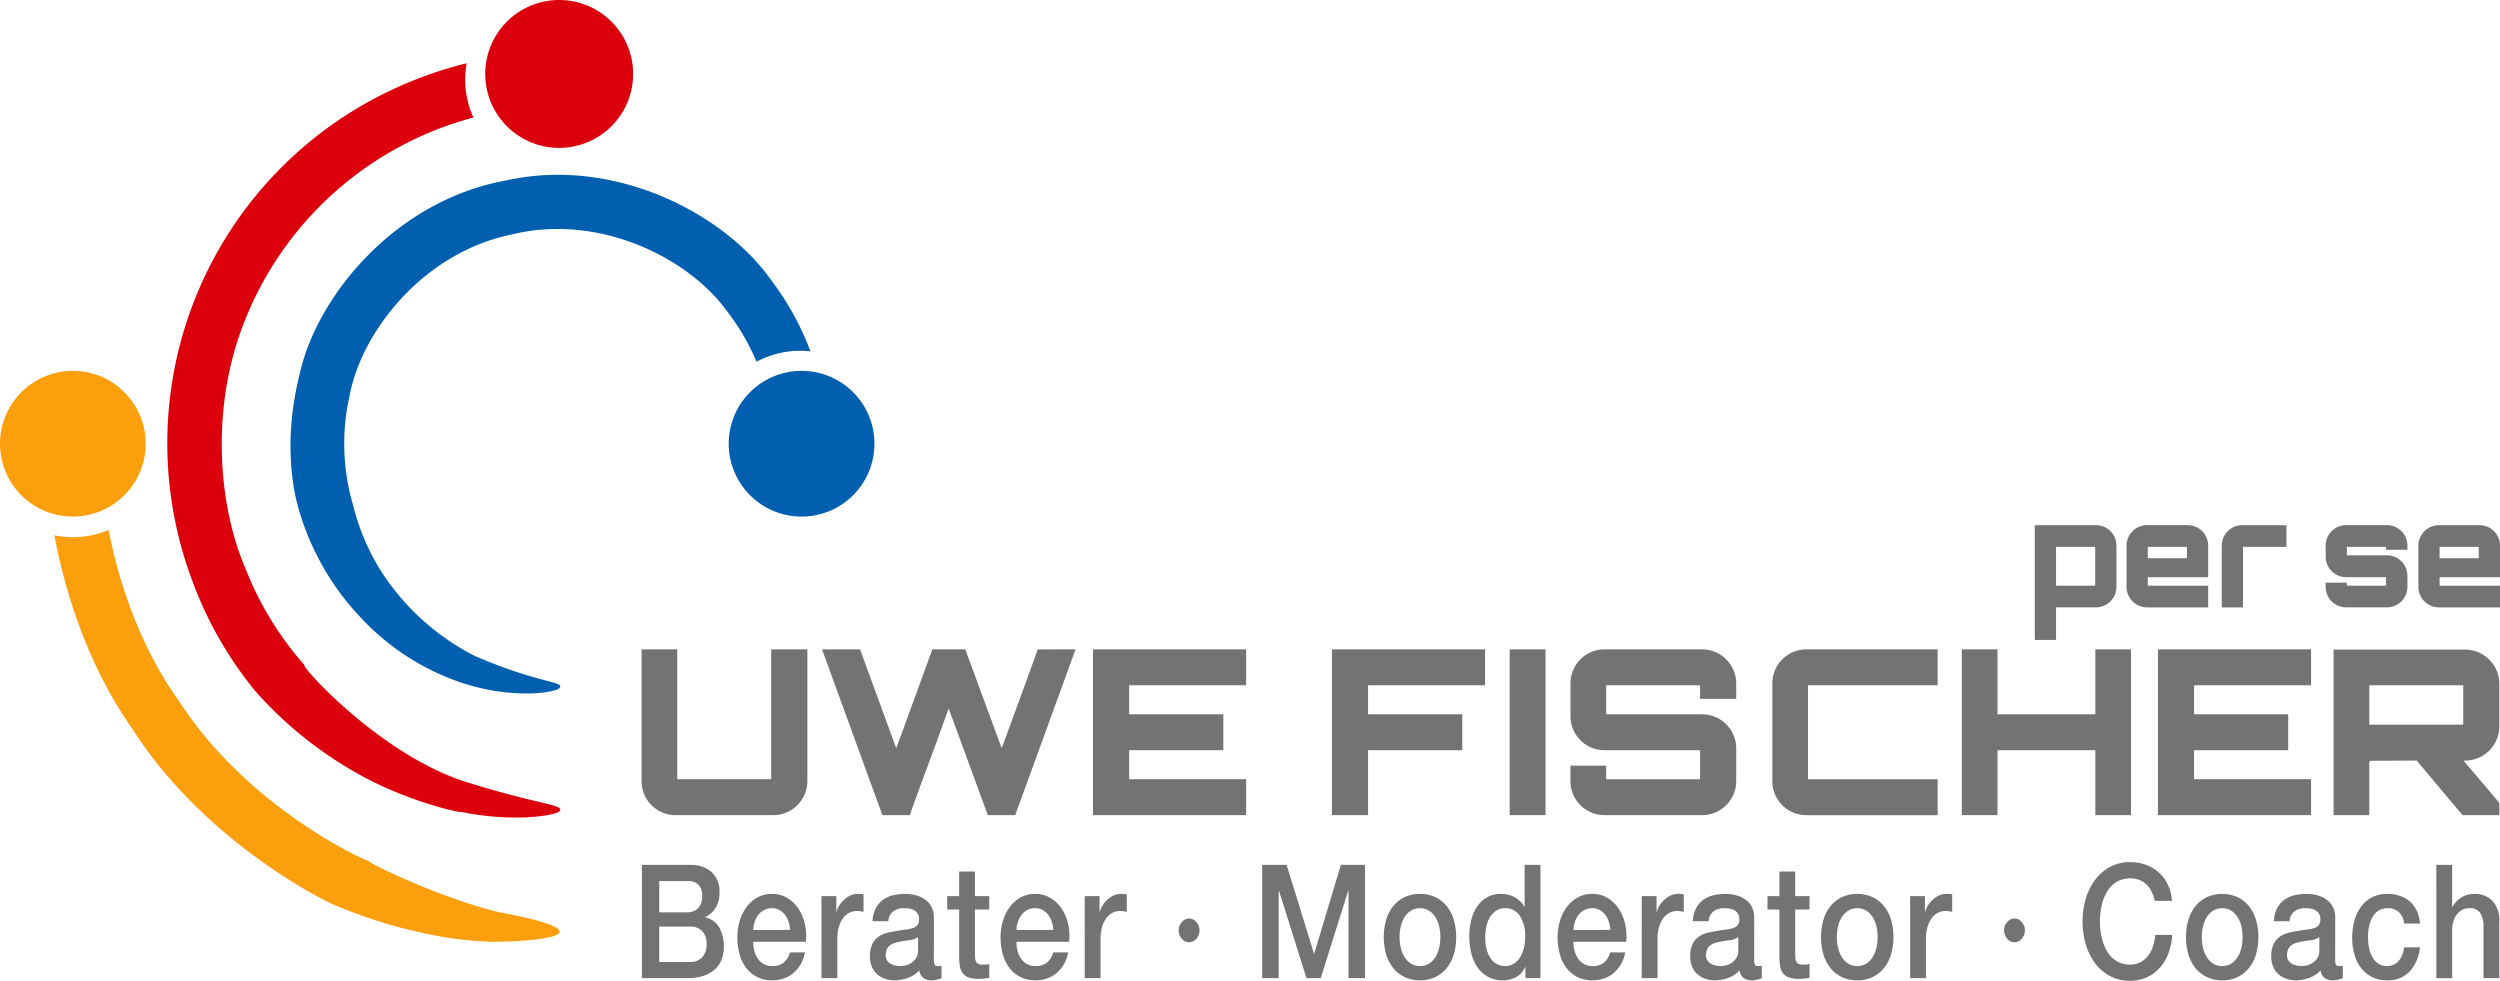 <?xml version="1.0" encoding="UTF-8"?>
<svg xmlns="http://www.w3.org/2000/svg" width="324.541" height="127.325" viewBox="0 0 324.541 127.325">
  <g id="Gruppe_32" data-name="Gruppe 32" transform="translate(-4.252 -4.724)">
    <g id="Layer_24" data-name="Layer 24">
      <g id="Gruppe_25" data-name="Gruppe 25">
        <path id="Pfad_185" data-name="Pfad 185" d="M92.17,105.88h12.2V89.02h4.693v17.1a4.433,4.433,0,0,1-4.424,4.424H91.961a4.414,4.414,0,0,1-4.424-4.424V89.02H92.17Z" fill="#747373"></path>
        <path id="Pfad_186" data-name="Pfad 186" d="M143.877,89.02l-7.832,21.523h-3.557L127.407,96.7l-1.913,5.261c-1.017,2.78-2.183,5.858-3.139,8.579H118.8L110.966,89.02H115.9l4.693,12.824.748-2c1.285-3.468,2.66-7.324,3.945-10.822h4.275l4.723,12.824.747-2c1.285-3.468,2.66-7.324,3.946-10.822Z" fill="#747373"></path>
        <path id="Pfad_187" data-name="Pfad 187" d="M166.019,93.684H150.833V97.45H163.06v4.663H150.833v3.767h15.186v4.663H146.141V89.02h19.878Z" fill="#747373"></path>
        <path id="Pfad_188" data-name="Pfad 188" d="M197.039,89.02v4.664H181.853V97.45h12.226v4.663H181.853v8.43H177.16V89.02Z" fill="#747373"></path>
        <path id="Pfad_189" data-name="Pfad 189" d="M200.231,89.02h4.663v21.523h-4.663Z" fill="#747373"></path>
        <path id="Pfad_190" data-name="Pfad 190" d="M229.644,95.447H224.95V93.684H212.755V97.45H225.22a4.434,4.434,0,0,1,4.424,4.425v4.244a4.433,4.433,0,0,1-4.424,4.424H212.545a4.414,4.414,0,0,1-4.424-4.424v-2h4.634v1.764H224.95v-3.767h-12.4a4.414,4.414,0,0,1-4.424-4.424V93.445a4.415,4.415,0,0,1,4.424-4.425H225.22a4.434,4.434,0,0,1,4.424,4.425Z" fill="#747373"></path>
        <path id="Pfad_191" data-name="Pfad 191" d="M238.963,93.684v12.2h16.829v4.663H238.753a4.414,4.414,0,0,1-4.424-4.424V93.445a4.415,4.415,0,0,1,4.424-4.425h17.039v4.664Z" fill="#747373"></path>
        <path id="Pfad_192" data-name="Pfad 192" d="M280.895,89.02v21.523h-4.633v-8.43h-12.7v8.43h-4.633V89.02h4.633v8.43h12.7V89.02Z" fill="#747373"></path>
        <path id="Pfad_193" data-name="Pfad 193" d="M304.265,93.684H289.079V97.45H301.3v4.663H289.079v3.767h15.186v4.663H284.386V89.02h19.879Z" fill="#747373"></path>
        <path id="Pfad_194" data-name="Pfad 194" d="M328.71,99.035a4.459,4.459,0,0,1-4.454,4.424h-.209c1.524,1.793,3.169,3.706,4.663,5.5v1.584h-4.782l-5.949-7.084-6.158.029c.06,0,.09.061.09.18a.15.15,0,0,1-.09-.03v6.9h-4.633V89.051h17.068a4.459,4.459,0,0,1,4.454,4.424Zm-16.889-.24h12.2V93.684h-12.2Z" fill="#747373"></path>
      </g>
      <g id="Gruppe_26" data-name="Gruppe 26">
        <path id="Pfad_195" data-name="Pfad 195" d="M87.582,117h6.251a4.092,4.092,0,0,1,2.774.906,3.435,3.435,0,0,1,1.045,2.739,3.626,3.626,0,0,1-.478,1.9,3.186,3.186,0,0,1-1.359,1.225v.041a2.8,2.8,0,0,1,1.8,1.288,5.238,5.238,0,0,1,.342,4.118,3.3,3.3,0,0,1-.847,1.3,4.127,4.127,0,0,1-1.477.864,6.43,6.43,0,0,1-2.144.319H87.582Zm2.251,6.157h3.675a1.863,1.863,0,0,0,1.351-.524,2.016,2.016,0,0,0,.541-1.514,2.076,2.076,0,0,0-.486-1.565,1.991,1.991,0,0,0-1.406-.452H89.833Zm0,6.446h3.982a2.075,2.075,0,0,0,1.594-.608,2.422,2.422,0,0,0,.568-1.72,2.318,2.318,0,0,0-.568-1.677,2.111,2.111,0,0,0-1.594-.587H89.833Z" fill="#747373"></path>
        <path id="Pfad_196" data-name="Pfad 196" d="M102.029,126.983a4.639,4.639,0,0,0,.154,1.195,3.079,3.079,0,0,0,.459,1.009,2.2,2.2,0,0,0,1.891.947,2.235,2.235,0,0,0,1.45-.443,2.626,2.626,0,0,0,.82-1.328h1.946a4.781,4.781,0,0,1-.559,1.545,4.279,4.279,0,0,1-.954,1.143,3.96,3.96,0,0,1-1.253.7,4.474,4.474,0,0,1-1.45.236,4.373,4.373,0,0,1-1.945-.412,4.058,4.058,0,0,1-1.432-1.152,5.091,5.091,0,0,1-.883-1.772,8.146,8.146,0,0,1-.3-2.264,7.258,7.258,0,0,1,.315-2.153,5.733,5.733,0,0,1,.9-1.791,4.408,4.408,0,0,1,1.414-1.225,3.839,3.839,0,0,1,1.873-.452,3.747,3.747,0,0,1,1.973.524,4.537,4.537,0,0,1,1.45,1.39,6,6,0,0,1,.838,1.987,6.939,6.939,0,0,1,.135,2.316Zm4.792-1.544a4.26,4.26,0,0,0-.207-1.071,2.938,2.938,0,0,0-.469-.895,2.379,2.379,0,0,0-.72-.618,1.9,1.9,0,0,0-.946-.237,2.2,2.2,0,0,0-.981.216,2.258,2.258,0,0,0-.757.6,3.054,3.054,0,0,0-.5.9,3.518,3.518,0,0,0-.207,1.112Z" fill="#747373"></path>
        <path id="Pfad_197" data-name="Pfad 197" d="M110.893,121.053h1.927v2.059h.036a2.545,2.545,0,0,1,.351-.844,3.712,3.712,0,0,1,.631-.751,3.1,3.1,0,0,1,.819-.546,2.193,2.193,0,0,1,.919-.205,3.964,3.964,0,0,1,.5.019l.279.041v2.266c-.145-.028-.291-.051-.441-.072a3.207,3.207,0,0,0-.442-.032,2.113,2.113,0,0,0-.982.238,2.315,2.315,0,0,0-.8.7,3.573,3.573,0,0,0-.541,1.142,5.616,5.616,0,0,0-.2,1.566V131.7h-2.053Z" fill="#747373"></path>
        <path id="Pfad_198" data-name="Pfad 198" d="M125.484,129.331a1.4,1.4,0,0,0,.1.618.4.4,0,0,0,.388.185h.216a1.164,1.164,0,0,0,.288-.041v1.627q-.108.04-.279.093c-.115.034-.232.065-.351.092a3.282,3.282,0,0,1-.361.062,2.929,2.929,0,0,1-.306.02,1.78,1.78,0,0,1-1.045-.288,1.47,1.47,0,0,1-.54-1.009,3.552,3.552,0,0,1-1.505.989,5.24,5.24,0,0,1-1.72.308,3.741,3.741,0,0,1-1.207-.195,3.016,3.016,0,0,1-1.018-.577,2.7,2.7,0,0,1-.7-.968,3.34,3.34,0,0,1-.261-1.369,3.546,3.546,0,0,1,.315-1.607,2.547,2.547,0,0,1,.828-.967,3.459,3.459,0,0,1,1.154-.5,11.762,11.762,0,0,1,1.288-.238,9.291,9.291,0,0,1,1.062-.174,4.5,4.5,0,0,0,.892-.175,1.32,1.32,0,0,0,.612-.381,1.146,1.146,0,0,0,.226-.772,1.267,1.267,0,0,0-.658-1.185,1.826,1.826,0,0,0-.621-.205,4.432,4.432,0,0,0-.649-.052,2.345,2.345,0,0,0-1.423.411,1.664,1.664,0,0,0-.63,1.278h-2.054a3.916,3.916,0,0,1,.432-1.709,3.226,3.226,0,0,1,.964-1.092,3.647,3.647,0,0,1,1.324-.576,6.917,6.917,0,0,1,1.513-.164,5.6,5.6,0,0,1,1.351.164,3.557,3.557,0,0,1,1.2.535,2.8,2.8,0,0,1,.856.957,2.927,2.927,0,0,1,.324,1.431Zm-2.053-2.965a2.283,2.283,0,0,1-1.153.422,13.467,13.467,0,0,0-1.369.216,3.851,3.851,0,0,0-.631.176,1.792,1.792,0,0,0-.54.308,1.329,1.329,0,0,0-.37.515,1.983,1.983,0,0,0-.135.772,1.081,1.081,0,0,0,.2.66,1.489,1.489,0,0,0,.478.421,2.006,2.006,0,0,0,.612.216,3.353,3.353,0,0,0,.6.062,2.89,2.89,0,0,0,.739-.1,2.3,2.3,0,0,0,.748-.349,2.1,2.1,0,0,0,.585-.629,1.758,1.758,0,0,0,.235-.937Z" fill="#747373"></path>
        <path id="Pfad_199" data-name="Pfad 199" d="M127.213,121.053h1.55v-3.192h2.053v3.192h1.856V122.8h-1.856v5.683q0,.37.027.638a1.191,1.191,0,0,0,.127.453.614.614,0,0,0,.3.278,1.291,1.291,0,0,0,.54.093c.144,0,.288,0,.433-.011a1.806,1.806,0,0,0,.432-.072v1.813q-.342.04-.667.082a5.366,5.366,0,0,1-.666.041,4.026,4.026,0,0,1-1.306-.175,1.7,1.7,0,0,1-.775-.515,1.871,1.871,0,0,1-.378-.854,7.1,7.1,0,0,1-.117-1.174V122.8h-1.55Z" fill="#747373"></path>
        <path id="Pfad_200" data-name="Pfad 200" d="M136.2,126.983a4.639,4.639,0,0,0,.153,1.195,3.1,3.1,0,0,0,.459,1.009,2.2,2.2,0,0,0,1.891.947,2.24,2.24,0,0,0,1.451-.443,2.64,2.64,0,0,0,.82-1.328h1.945a4.8,4.8,0,0,1-.558,1.545,4.282,4.282,0,0,1-.955,1.143,3.955,3.955,0,0,1-1.252.7,4.485,4.485,0,0,1-1.451.236,4.376,4.376,0,0,1-1.945-.412,4.067,4.067,0,0,1-1.432-1.152,5.092,5.092,0,0,1-.883-1.772,8.146,8.146,0,0,1-.3-2.264,7.257,7.257,0,0,1,.315-2.153,5.754,5.754,0,0,1,.9-1.791,4.418,4.418,0,0,1,1.414-1.225,3.84,3.84,0,0,1,1.874-.452,3.746,3.746,0,0,1,1.972.524,4.55,4.55,0,0,1,1.451,1.39,6,6,0,0,1,.837,1.987,6.938,6.938,0,0,1,.135,2.316Zm4.792-1.544a4.35,4.35,0,0,0-.207-1.071,2.983,2.983,0,0,0-.469-.895,2.4,2.4,0,0,0-.72-.618,1.906,1.906,0,0,0-.946-.237,2.2,2.2,0,0,0-.982.216,2.244,2.244,0,0,0-.756.6,3.009,3.009,0,0,0-.5.9,3.49,3.49,0,0,0-.207,1.112Z" fill="#747373"></path>
        <path id="Pfad_201" data-name="Pfad 201" d="M145.066,121.053h1.927v2.059h.036a2.527,2.527,0,0,1,.352-.844,3.74,3.74,0,0,1,.63-.751,3.089,3.089,0,0,1,.82-.546,2.189,2.189,0,0,1,.918-.205,3.943,3.943,0,0,1,.5.019l.279.041v2.266c-.144-.028-.291-.051-.441-.072a3.181,3.181,0,0,0-.441-.032,2.11,2.11,0,0,0-.982.238,2.309,2.309,0,0,0-.8.7,3.616,3.616,0,0,0-.541,1.142,5.618,5.618,0,0,0-.2,1.566V131.7h-2.054Z" fill="#747373"></path>
        <path id="Pfad_202" data-name="Pfad 202" d="M157.261,125.48a1.5,1.5,0,0,1,.109-.576,1.671,1.671,0,0,1,.3-.484,1.433,1.433,0,0,1,.433-.34,1.133,1.133,0,0,1,1.027,0,1.417,1.417,0,0,1,.432.34,1.7,1.7,0,0,1,.3.484,1.5,1.5,0,0,1,.108.576,1.652,1.652,0,0,1-.4,1.092,1.2,1.2,0,0,1-1.909,0A1.653,1.653,0,0,1,157.261,125.48Z" fill="#747373"></path>
        <path id="Pfad_203" data-name="Pfad 203" d="M168.106,117h3.17l3.549,11.512h.037L178.321,117h3.133v14.7h-2.143V120.353h-.037L175.708,131.7h-1.856l-3.566-11.346h-.037V131.7h-2.143Z" fill="#747373"></path>
        <path id="Pfad_204" data-name="Pfad 204" d="M188.589,131.987a4.514,4.514,0,0,1-1.991-.422,4.279,4.279,0,0,1-1.477-1.163,5.17,5.17,0,0,1-.919-1.771,8.229,8.229,0,0,1,0-4.51,5.174,5.174,0,0,1,.919-1.77,4.282,4.282,0,0,1,1.477-1.164,4.916,4.916,0,0,1,3.981,0,4.285,4.285,0,0,1,1.478,1.164,5.192,5.192,0,0,1,.919,1.77,8.254,8.254,0,0,1,0,4.51,5.187,5.187,0,0,1-.919,1.771,4.283,4.283,0,0,1-1.478,1.163A4.509,4.509,0,0,1,188.589,131.987Zm0-1.853a2.127,2.127,0,0,0,1.188-.329,2.664,2.664,0,0,0,.829-.866,4.059,4.059,0,0,0,.478-1.2,6.2,6.2,0,0,0,0-2.728,3.94,3.94,0,0,0-.478-1.205,2.72,2.72,0,0,0-.829-.855,2.313,2.313,0,0,0-2.378,0,2.717,2.717,0,0,0-.828.855,3.865,3.865,0,0,0-.477,1.205,6.118,6.118,0,0,0,0,2.728,3.979,3.979,0,0,0,.477,1.2,2.661,2.661,0,0,0,.828.866A2.131,2.131,0,0,0,188.589,130.134Z" fill="#747373"></path>
        <path id="Pfad_205" data-name="Pfad 205" d="M204.226,131.7h-1.947v-1.441h-.036a2.62,2.62,0,0,1-1.207,1.328,3.652,3.652,0,0,1-1.675.4,3.984,3.984,0,0,1-1.919-.442,3.926,3.926,0,0,1-1.36-1.205,5.5,5.5,0,0,1-.811-1.8A8.9,8.9,0,0,1,195,126.3a8.061,8.061,0,0,1,.342-2.492,5.138,5.138,0,0,1,.91-1.729,3.527,3.527,0,0,1,1.3-1,3.666,3.666,0,0,1,1.486-.318,4.435,4.435,0,0,1,.883.091,3.64,3.64,0,0,1,.864.3,3.368,3.368,0,0,1,.766.526,2.851,2.851,0,0,1,.586.751h.036V117h2.054Zm-7.17-5.21a5.9,5.9,0,0,0,.152,1.339,3.942,3.942,0,0,0,.469,1.174,2.513,2.513,0,0,0,.8.823,2.293,2.293,0,0,0,2.333-.02,2.6,2.6,0,0,0,.811-.866,4.214,4.214,0,0,0,.469-1.2,6.177,6.177,0,0,0,.152-1.369,4.757,4.757,0,0,0-.693-2.76,2.182,2.182,0,0,0-1.883-.988,2.093,2.093,0,0,0-1.216.34,2.687,2.687,0,0,0-.81.886,3.971,3.971,0,0,0-.451,1.235A7.406,7.406,0,0,0,197.056,126.489Z" fill="#747373"></path>
        <path id="Pfad_206" data-name="Pfad 206" d="M208.513,126.983a4.639,4.639,0,0,0,.152,1.195,3.144,3.144,0,0,0,.46,1.009,2.2,2.2,0,0,0,1.892.947,2.238,2.238,0,0,0,1.45-.443,2.632,2.632,0,0,0,.819-1.328h1.945a4.78,4.78,0,0,1-.558,1.545,4.28,4.28,0,0,1-.954,1.143,3.966,3.966,0,0,1-1.252.7,4.488,4.488,0,0,1-1.45.236,4.378,4.378,0,0,1-1.947-.412,4.054,4.054,0,0,1-1.431-1.152,5.091,5.091,0,0,1-.883-1.772,8.146,8.146,0,0,1-.3-2.264,7.257,7.257,0,0,1,.314-2.153,5.735,5.735,0,0,1,.9-1.791,4.4,4.4,0,0,1,1.414-1.225,3.839,3.839,0,0,1,1.873-.452,3.749,3.749,0,0,1,1.973.524,4.526,4.526,0,0,1,1.45,1.39,6,6,0,0,1,.838,1.987,6.965,6.965,0,0,1,.134,2.316Zm4.792-1.544a4.306,4.306,0,0,0-.208-1.071,2.981,2.981,0,0,0-.468-.895,2.394,2.394,0,0,0-.721-.618,1.9,1.9,0,0,0-.946-.237,2.2,2.2,0,0,0-.982.216,2.264,2.264,0,0,0-.756.6,3.029,3.029,0,0,0-.5.9,3.49,3.49,0,0,0-.207,1.112Z" fill="#747373"></path>
        <path id="Pfad_207" data-name="Pfad 207" d="M217.376,121.053H219.3v2.059h.036a2.542,2.542,0,0,1,.35-.844,3.745,3.745,0,0,1,.631-.751,3.105,3.105,0,0,1,.82-.546,2.189,2.189,0,0,1,.919-.205,3.935,3.935,0,0,1,.495.019l.279.041v2.266c-.144-.028-.291-.051-.441-.072a3.2,3.2,0,0,0-.442-.032,2.109,2.109,0,0,0-.981.238,2.309,2.309,0,0,0-.8.7,3.572,3.572,0,0,0-.54,1.142,5.579,5.579,0,0,0-.2,1.566V131.7h-2.054Z" fill="#747373"></path>
        <path id="Pfad_208" data-name="Pfad 208" d="M231.967,129.331a1.4,1.4,0,0,0,.1.618.4.4,0,0,0,.387.185h.217a1.158,1.158,0,0,0,.288-.041v1.627q-.108.04-.279.093c-.115.034-.232.065-.352.092a3.224,3.224,0,0,1-.36.062,2.928,2.928,0,0,1-.306.02,1.782,1.782,0,0,1-1.045-.288,1.471,1.471,0,0,1-.541-1.009,3.542,3.542,0,0,1-1.5.989,5.24,5.24,0,0,1-1.72.308,3.742,3.742,0,0,1-1.207-.195,3.026,3.026,0,0,1-1.018-.577,2.7,2.7,0,0,1-.7-.968,3.324,3.324,0,0,1-.262-1.369,3.559,3.559,0,0,1,.315-1.607,2.542,2.542,0,0,1,.83-.967,3.448,3.448,0,0,1,1.152-.5,11.9,11.9,0,0,1,1.288-.238,9.308,9.308,0,0,1,1.063-.174,4.517,4.517,0,0,0,.892-.175,1.32,1.32,0,0,0,.612-.381,1.14,1.14,0,0,0,.226-.772,1.267,1.267,0,0,0-.658-1.185,1.84,1.84,0,0,0-.621-.205,4.432,4.432,0,0,0-.649-.052,2.346,2.346,0,0,0-1.424.411,1.666,1.666,0,0,0-.629,1.278h-2.054a3.916,3.916,0,0,1,.432-1.709,3.245,3.245,0,0,1,.963-1.092,3.66,3.66,0,0,1,1.325-.576,6.917,6.917,0,0,1,1.513-.164,5.607,5.607,0,0,1,1.351.164,3.557,3.557,0,0,1,1.2.535,2.79,2.79,0,0,1,.856.957,2.928,2.928,0,0,1,.324,1.431Zm-2.054-2.965a2.276,2.276,0,0,1-1.152.422,13.468,13.468,0,0,0-1.369.216,3.851,3.851,0,0,0-.631.176,1.78,1.78,0,0,0-.54.308,1.316,1.316,0,0,0-.369.515,1.964,1.964,0,0,0-.136.772,1.081,1.081,0,0,0,.2.66,1.489,1.489,0,0,0,.478.421,2.006,2.006,0,0,0,.612.216,3.371,3.371,0,0,0,.6.062,2.9,2.9,0,0,0,.74-.1,2.311,2.311,0,0,0,.747-.349,2.115,2.115,0,0,0,.586-.629,1.767,1.767,0,0,0,.233-.937Z" fill="#747373"></path>
        <path id="Pfad_209" data-name="Pfad 209" d="M233.7,121.053h1.549v-3.192H237.3v3.192h1.855V122.8H237.3v5.683q0,.37.027.638a1.21,1.21,0,0,0,.126.453.623.623,0,0,0,.3.278,1.293,1.293,0,0,0,.541.093c.144,0,.288,0,.432-.011a1.806,1.806,0,0,0,.432-.072v1.813q-.342.04-.667.082a5.366,5.366,0,0,1-.666.041,4.023,4.023,0,0,1-1.305-.175,1.7,1.7,0,0,1-.776-.515,1.871,1.871,0,0,1-.378-.854,7.321,7.321,0,0,1-.117-1.174V122.8H233.7Z" fill="#747373"></path>
        <path id="Pfad_210" data-name="Pfad 210" d="M245.352,131.987a4.514,4.514,0,0,1-1.991-.422,4.276,4.276,0,0,1-1.476-1.163,5.153,5.153,0,0,1-.919-1.771,8.2,8.2,0,0,1,0-4.51,5.157,5.157,0,0,1,.919-1.77,4.278,4.278,0,0,1,1.476-1.164,4.918,4.918,0,0,1,3.982,0,4.273,4.273,0,0,1,1.477,1.164,5.174,5.174,0,0,1,.919,1.77,8.229,8.229,0,0,1,0,4.51,5.17,5.17,0,0,1-.919,1.771,4.27,4.27,0,0,1-1.477,1.163A4.511,4.511,0,0,1,245.352,131.987Zm0-1.853a2.128,2.128,0,0,0,1.189-.329,2.675,2.675,0,0,0,.829-.866,4.059,4.059,0,0,0,.478-1.2,6.2,6.2,0,0,0,0-2.728,3.94,3.94,0,0,0-.478-1.205,2.731,2.731,0,0,0-.829-.855,2.313,2.313,0,0,0-2.378,0,2.717,2.717,0,0,0-.828.855,3.89,3.89,0,0,0-.478,1.205,6.156,6.156,0,0,0,0,2.728,4.006,4.006,0,0,0,.478,1.2,2.661,2.661,0,0,0,.828.866A2.128,2.128,0,0,0,245.352,130.134Z" fill="#747373"></path>
        <path id="Pfad_211" data-name="Pfad 211" d="M252.216,121.053h1.928v2.059h.036a2.522,2.522,0,0,1,.35-.844,3.745,3.745,0,0,1,.631-.751,3.117,3.117,0,0,1,.819-.546,2.2,2.2,0,0,1,.919-.205,3.915,3.915,0,0,1,.5.019l.28.041v2.266c-.144-.028-.291-.051-.442-.072a3.181,3.181,0,0,0-.441-.032,2.109,2.109,0,0,0-.981.238,2.309,2.309,0,0,0-.8.7,3.572,3.572,0,0,0-.54,1.142,5.578,5.578,0,0,0-.2,1.566V131.7h-2.053Z" fill="#747373"></path>
        <path id="Pfad_212" data-name="Pfad 212" d="M264.411,125.48a1.521,1.521,0,0,1,.108-.576,1.7,1.7,0,0,1,.3-.484,1.417,1.417,0,0,1,.432-.34,1.133,1.133,0,0,1,1.027,0,1.433,1.433,0,0,1,.433.34,1.7,1.7,0,0,1,.3.484,1.522,1.522,0,0,1,.108.576,1.657,1.657,0,0,1-.4,1.092,1.2,1.2,0,0,1-1.91,0A1.652,1.652,0,0,1,264.411,125.48Z" fill="#747373"></path>
        <path id="Pfad_213" data-name="Pfad 213" d="M283.975,121.671a5.7,5.7,0,0,0-.4-1.174,3.281,3.281,0,0,0-.648-.927,2.859,2.859,0,0,0-.929-.607,3.587,3.587,0,0,0-3.008.258,3.7,3.7,0,0,0-1.216,1.265,6.175,6.175,0,0,0-.694,1.8,9.533,9.533,0,0,0,0,4.118,6.146,6.146,0,0,0,.694,1.8,3.71,3.71,0,0,0,1.216,1.267,3.252,3.252,0,0,0,1.775.473,2.852,2.852,0,0,0,1.333-.3,3.043,3.043,0,0,0,.991-.824,4.025,4.025,0,0,0,.648-1.224,6.642,6.642,0,0,0,.306-1.5h2.2a7.842,7.842,0,0,1-.5,2.409,5.983,5.983,0,0,1-1.144,1.884,5.038,5.038,0,0,1-1.693,1.225,5.22,5.22,0,0,1-2.143.432,5.411,5.411,0,0,1-2.585-.608,5.8,5.8,0,0,1-1.937-1.657,7.723,7.723,0,0,1-1.217-2.45,10.677,10.677,0,0,1,0-5.951,7.739,7.739,0,0,1,1.217-2.451,5.931,5.931,0,0,1,1.937-1.668,5.359,5.359,0,0,1,2.585-.618,6.04,6.04,0,0,1,2.035.34,5.077,5.077,0,0,1,1.684.989,4.991,4.991,0,0,1,1.18,1.575,6.052,6.052,0,0,1,.559,2.121Z" fill="#747373"></path>
        <path id="Pfad_214" data-name="Pfad 214" d="M292.73,131.987a4.514,4.514,0,0,1-1.991-.422,4.276,4.276,0,0,1-1.476-1.163,5.152,5.152,0,0,1-.919-1.771,8.2,8.2,0,0,1,0-4.51,5.157,5.157,0,0,1,.919-1.77,4.278,4.278,0,0,1,1.476-1.164,4.918,4.918,0,0,1,3.982,0,4.273,4.273,0,0,1,1.477,1.164,5.174,5.174,0,0,1,.919,1.77,8.229,8.229,0,0,1,0,4.51,5.17,5.17,0,0,1-.919,1.771,4.27,4.27,0,0,1-1.477,1.163A4.511,4.511,0,0,1,292.73,131.987Zm0-1.853a2.13,2.13,0,0,0,1.189-.329,2.674,2.674,0,0,0,.829-.866,4.06,4.06,0,0,0,.478-1.2,6.2,6.2,0,0,0,0-2.728,3.94,3.94,0,0,0-.478-1.205,2.73,2.73,0,0,0-.829-.855,2.313,2.313,0,0,0-2.378,0,2.716,2.716,0,0,0-.828.855,3.89,3.89,0,0,0-.478,1.205,6.157,6.157,0,0,0,0,2.728,4.007,4.007,0,0,0,.478,1.2,2.661,2.661,0,0,0,.828.866A2.128,2.128,0,0,0,292.73,130.134Z" fill="#747373"></path>
        <path id="Pfad_215" data-name="Pfad 215" d="M307.394,129.331a1.4,1.4,0,0,0,.1.618.4.4,0,0,0,.387.185h.217a1.164,1.164,0,0,0,.288-.041v1.627c-.073.027-.165.058-.28.093s-.231.065-.351.092a3.225,3.225,0,0,1-.36.062,2.946,2.946,0,0,1-.306.02,1.78,1.78,0,0,1-1.045-.288,1.471,1.471,0,0,1-.541-1.009,3.543,3.543,0,0,1-1.5.989,5.246,5.246,0,0,1-1.721.308,3.746,3.746,0,0,1-1.207-.195,3.021,3.021,0,0,1-1.017-.577,2.686,2.686,0,0,1-.7-.968,3.324,3.324,0,0,1-.262-1.369,3.546,3.546,0,0,1,.315-1.607,2.549,2.549,0,0,1,.829-.967,3.463,3.463,0,0,1,1.153-.5,11.851,11.851,0,0,1,1.288-.238,9.27,9.27,0,0,1,1.063-.174,4.517,4.517,0,0,0,.892-.175,1.32,1.32,0,0,0,.612-.381,1.14,1.14,0,0,0,.226-.772,1.271,1.271,0,0,0-.658-1.185,1.838,1.838,0,0,0-.622-.205,4.408,4.408,0,0,0-.648-.052,2.346,2.346,0,0,0-1.424.411,1.67,1.67,0,0,0-.63,1.278h-2.053a3.9,3.9,0,0,1,.432-1.709,3.234,3.234,0,0,1,.963-1.092,3.662,3.662,0,0,1,1.324-.576,6.926,6.926,0,0,1,1.514-.164,5.606,5.606,0,0,1,1.351.164,3.565,3.565,0,0,1,1.2.535,2.8,2.8,0,0,1,.855.957,2.916,2.916,0,0,1,.325,1.431Zm-2.054-2.965a2.28,2.28,0,0,1-1.153.422,13.467,13.467,0,0,0-1.369.216,3.907,3.907,0,0,0-.631.176,1.792,1.792,0,0,0-.54.308,1.337,1.337,0,0,0-.369.515,1.964,1.964,0,0,0-.135.772,1.081,1.081,0,0,0,.2.66,1.5,1.5,0,0,0,.477.421,2.022,2.022,0,0,0,.613.216,3.353,3.353,0,0,0,.6.062,2.884,2.884,0,0,0,.739-.1,2.292,2.292,0,0,0,.747-.349,2.089,2.089,0,0,0,.586-.629,1.758,1.758,0,0,0,.234-.937Z" fill="#747373"></path>
        <path id="Pfad_216" data-name="Pfad 216" d="M316.347,124.615a2.306,2.306,0,0,0-.694-1.492,2.079,2.079,0,0,0-1.432-.505,2.638,2.638,0,0,0-.847.154,1.979,1.979,0,0,0-.828.578,3.306,3.306,0,0,0-.631,1.172,6.31,6.31,0,0,0-.252,1.967,6.562,6.562,0,0,0,.135,1.319,3.893,3.893,0,0,0,.432,1.173,2.519,2.519,0,0,0,.766.834,1.964,1.964,0,0,0,1.135.319,1.927,1.927,0,0,0,1.486-.638,3.167,3.167,0,0,0,.73-1.792H318.4a5.449,5.449,0,0,1-1.378,3.182,3.888,3.888,0,0,1-2.891,1.1,4.243,4.243,0,0,1-1.937-.422,4.166,4.166,0,0,1-1.414-1.153,5.085,5.085,0,0,1-.874-1.74,7.7,7.7,0,0,1-.3-2.183,8.452,8.452,0,0,1,.288-2.244,5.411,5.411,0,0,1,.865-1.823,4.156,4.156,0,0,1,1.432-1.215,4.318,4.318,0,0,1,2.009-.441,4.953,4.953,0,0,1,1.54.236,3.862,3.862,0,0,1,1.3.71,3.688,3.688,0,0,1,.928,1.194,4.543,4.543,0,0,1,.432,1.709Z" fill="#747373"></path>
        <path id="Pfad_217" data-name="Pfad 217" d="M320.526,117h2.054v5.457h.036a3.194,3.194,0,0,1,1.126-1.2,3,3,0,0,1,1.666-.483,3.211,3.211,0,0,1,2.414.9,3.756,3.756,0,0,1,.883,2.718v7.31h-2.054v-6.692a3.186,3.186,0,0,0-.468-1.822,1.592,1.592,0,0,0-1.351-.567,2,2,0,0,0-.938.216,2.087,2.087,0,0,0-.7.6,2.927,2.927,0,0,0-.45.9,3.62,3.62,0,0,0-.162,1.092v6.28h-2.054Z" fill="#747373"></path>
      </g>
      <g id="Gruppe_28" data-name="Gruppe 28">
        <g id="Gruppe_27" data-name="Gruppe 27">
          <path id="Pfad_218" data-name="Pfad 218" d="M70.625,35.176C82.043,32.347,93.769,38.23,98.761,45.3a29.067,29.067,0,0,1,3.7,6.38,12.038,12.038,0,0,1,5.654-1.42,11.881,11.881,0,0,1,1.348.082,36.089,36.089,0,0,0-5.017-9.135c-6.07-8.753-20.463-16.229-34.584-13.039-14.25,2.6-24.5,14.949-26.721,25.182-2.6,10.34-.07,17.427-.155,17.327a34.237,34.237,0,0,0,8.233,14.365,31.714,31.714,0,0,0,12.8,8.26c6.314,2.139,11.757,1.437,12.752.838,1.153-.993-2.3-.532-10.934-4.291A31.331,31.331,0,0,1,53.388,78.338a29.674,29.674,0,0,1-3.317-8.1,28.232,28.232,0,0,1-.456-14.056C51.124,47.855,59.146,37.541,70.625,35.176Z" fill="#005fae"></path>
        </g>
      </g>
      <path id="Pfad_219" data-name="Pfad 219" d="M69.068,123.152c-7.536-1.795-17.091-6.429-16.963-6.66.112.223-15.471-6.637-24.552-20.658-5.371-7.464-7.98-16.049-9.2-22.3a12.1,12.1,0,0,1-4.627.924h0a11.97,11.97,0,0,1-2.415-.246c1.305,6.94,4.159,16.693,10.149,25.175,9.89,15.485,26.928,23.335,26.82,23.057a58.735,58.735,0,0,0,10.194,3.241,47.284,47.284,0,0,0,9.849,1.3C77.02,126.88,81.882,125.512,69.068,123.152Z" fill="#fc9f0d"></path>
      <g id="Gruppe_30" data-name="Gruppe 30">
        <g id="Gruppe_29" data-name="Gruppe 29">
          <path id="Pfad_220" data-name="Pfad 220" d="M65.417,106.438c-11.317-3.251-22.1-15.175-21.658-15.4a41.987,41.987,0,0,1-7.7-12.662c-3.5-8.184-4.52-20.9,0-32.094a44.117,44.117,0,0,1,29.652-26.3,11.833,11.833,0,0,1-.877-7.046,51.582,51.582,0,0,0-9.435,3.32A50.683,50.683,0,0,0,29.075,79.734a49.434,49.434,0,0,0,8.363,14.758,50.92,50.92,0,0,0,12.574,10.274c6.96,4.12,14.7,5.629,14.04,5.343,6.383,1.326,11.7.6,12.723.012C77.883,109.2,74.625,109.287,65.417,106.438Z" fill="#db000c"></path>
        </g>
      </g>
      <path id="Pfad_221" data-name="Pfad 221" d="M8.983,54.134A9.458,9.458,0,1,0,21.9,57.6,9.456,9.456,0,0,0,8.983,54.134Z" fill="#fc9f0d"></path>
      <path id="Pfad_222" data-name="Pfad 222" d="M86.442,14.323a9.6,9.6,0,1,0-9.6,9.6A9.6,9.6,0,0,0,86.442,14.323Z" fill="#db000c"></path>
      <path id="Pfad_223" data-name="Pfad 223" d="M103.578,70.516A9.459,9.459,0,1,0,100.117,57.6,9.46,9.46,0,0,0,103.578,70.516Z" fill="#005fae"></path>
    </g>
    <g id="Layer_3" data-name="Layer 3">
      <g id="Gruppe_31" data-name="Gruppe 31">
        <path id="Pfad_224" data-name="Pfad 224" d="M279,75.565V80.9a2.655,2.655,0,0,1-2.613,2.668H271.16V87.8H268.4V72.9h7.984A2.656,2.656,0,0,1,279,75.565Zm-7.839,5.19h5.082V75.713H271.16Z" fill="#747373"></path>
        <path id="Pfad_225" data-name="Pfad 225" d="M290.909,75.565V79.65h-7.84v1.1h7.84V83.57h-7.983a2.668,2.668,0,0,1-2.614-2.668V75.565a2.668,2.668,0,0,1,2.614-2.669h5.37A2.656,2.656,0,0,1,290.909,75.565Zm-2.758,1.62V75.713h-5.082v1.472Z" fill="#747373"></path>
        <path id="Pfad_226" data-name="Pfad 226" d="M301.07,72.9v2.817h-5.64V83.57h-2.757v-8A2.67,2.67,0,0,1,295.3,72.9Z" fill="#747373"></path>
        <path id="Pfad_227" data-name="Pfad 227" d="M316.774,76.1H314v-.387h-5.082v1.1h5.226a2.659,2.659,0,0,1,2.631,2.668V80.9a2.659,2.659,0,0,1-2.631,2.668h-5.371A2.667,2.667,0,0,1,306.16,80.9v-.534h2.757v.387H314v-1.1h-5.227a2.667,2.667,0,0,1-2.612-2.668V75.565a2.667,2.667,0,0,1,2.612-2.669h5.371a2.659,2.659,0,0,1,2.631,2.669Z" fill="#747373"></path>
        <path id="Pfad_228" data-name="Pfad 228" d="M328.793,75.565V79.65h-7.84v1.1h7.84V83.57H320.81A2.668,2.668,0,0,1,318.2,80.9V75.565A2.668,2.668,0,0,1,320.81,72.9h5.37A2.656,2.656,0,0,1,328.793,75.565Zm-2.758,1.62V75.713h-5.082v1.472Z" fill="#747373"></path>
      </g>
    </g>
  </g>
</svg>
